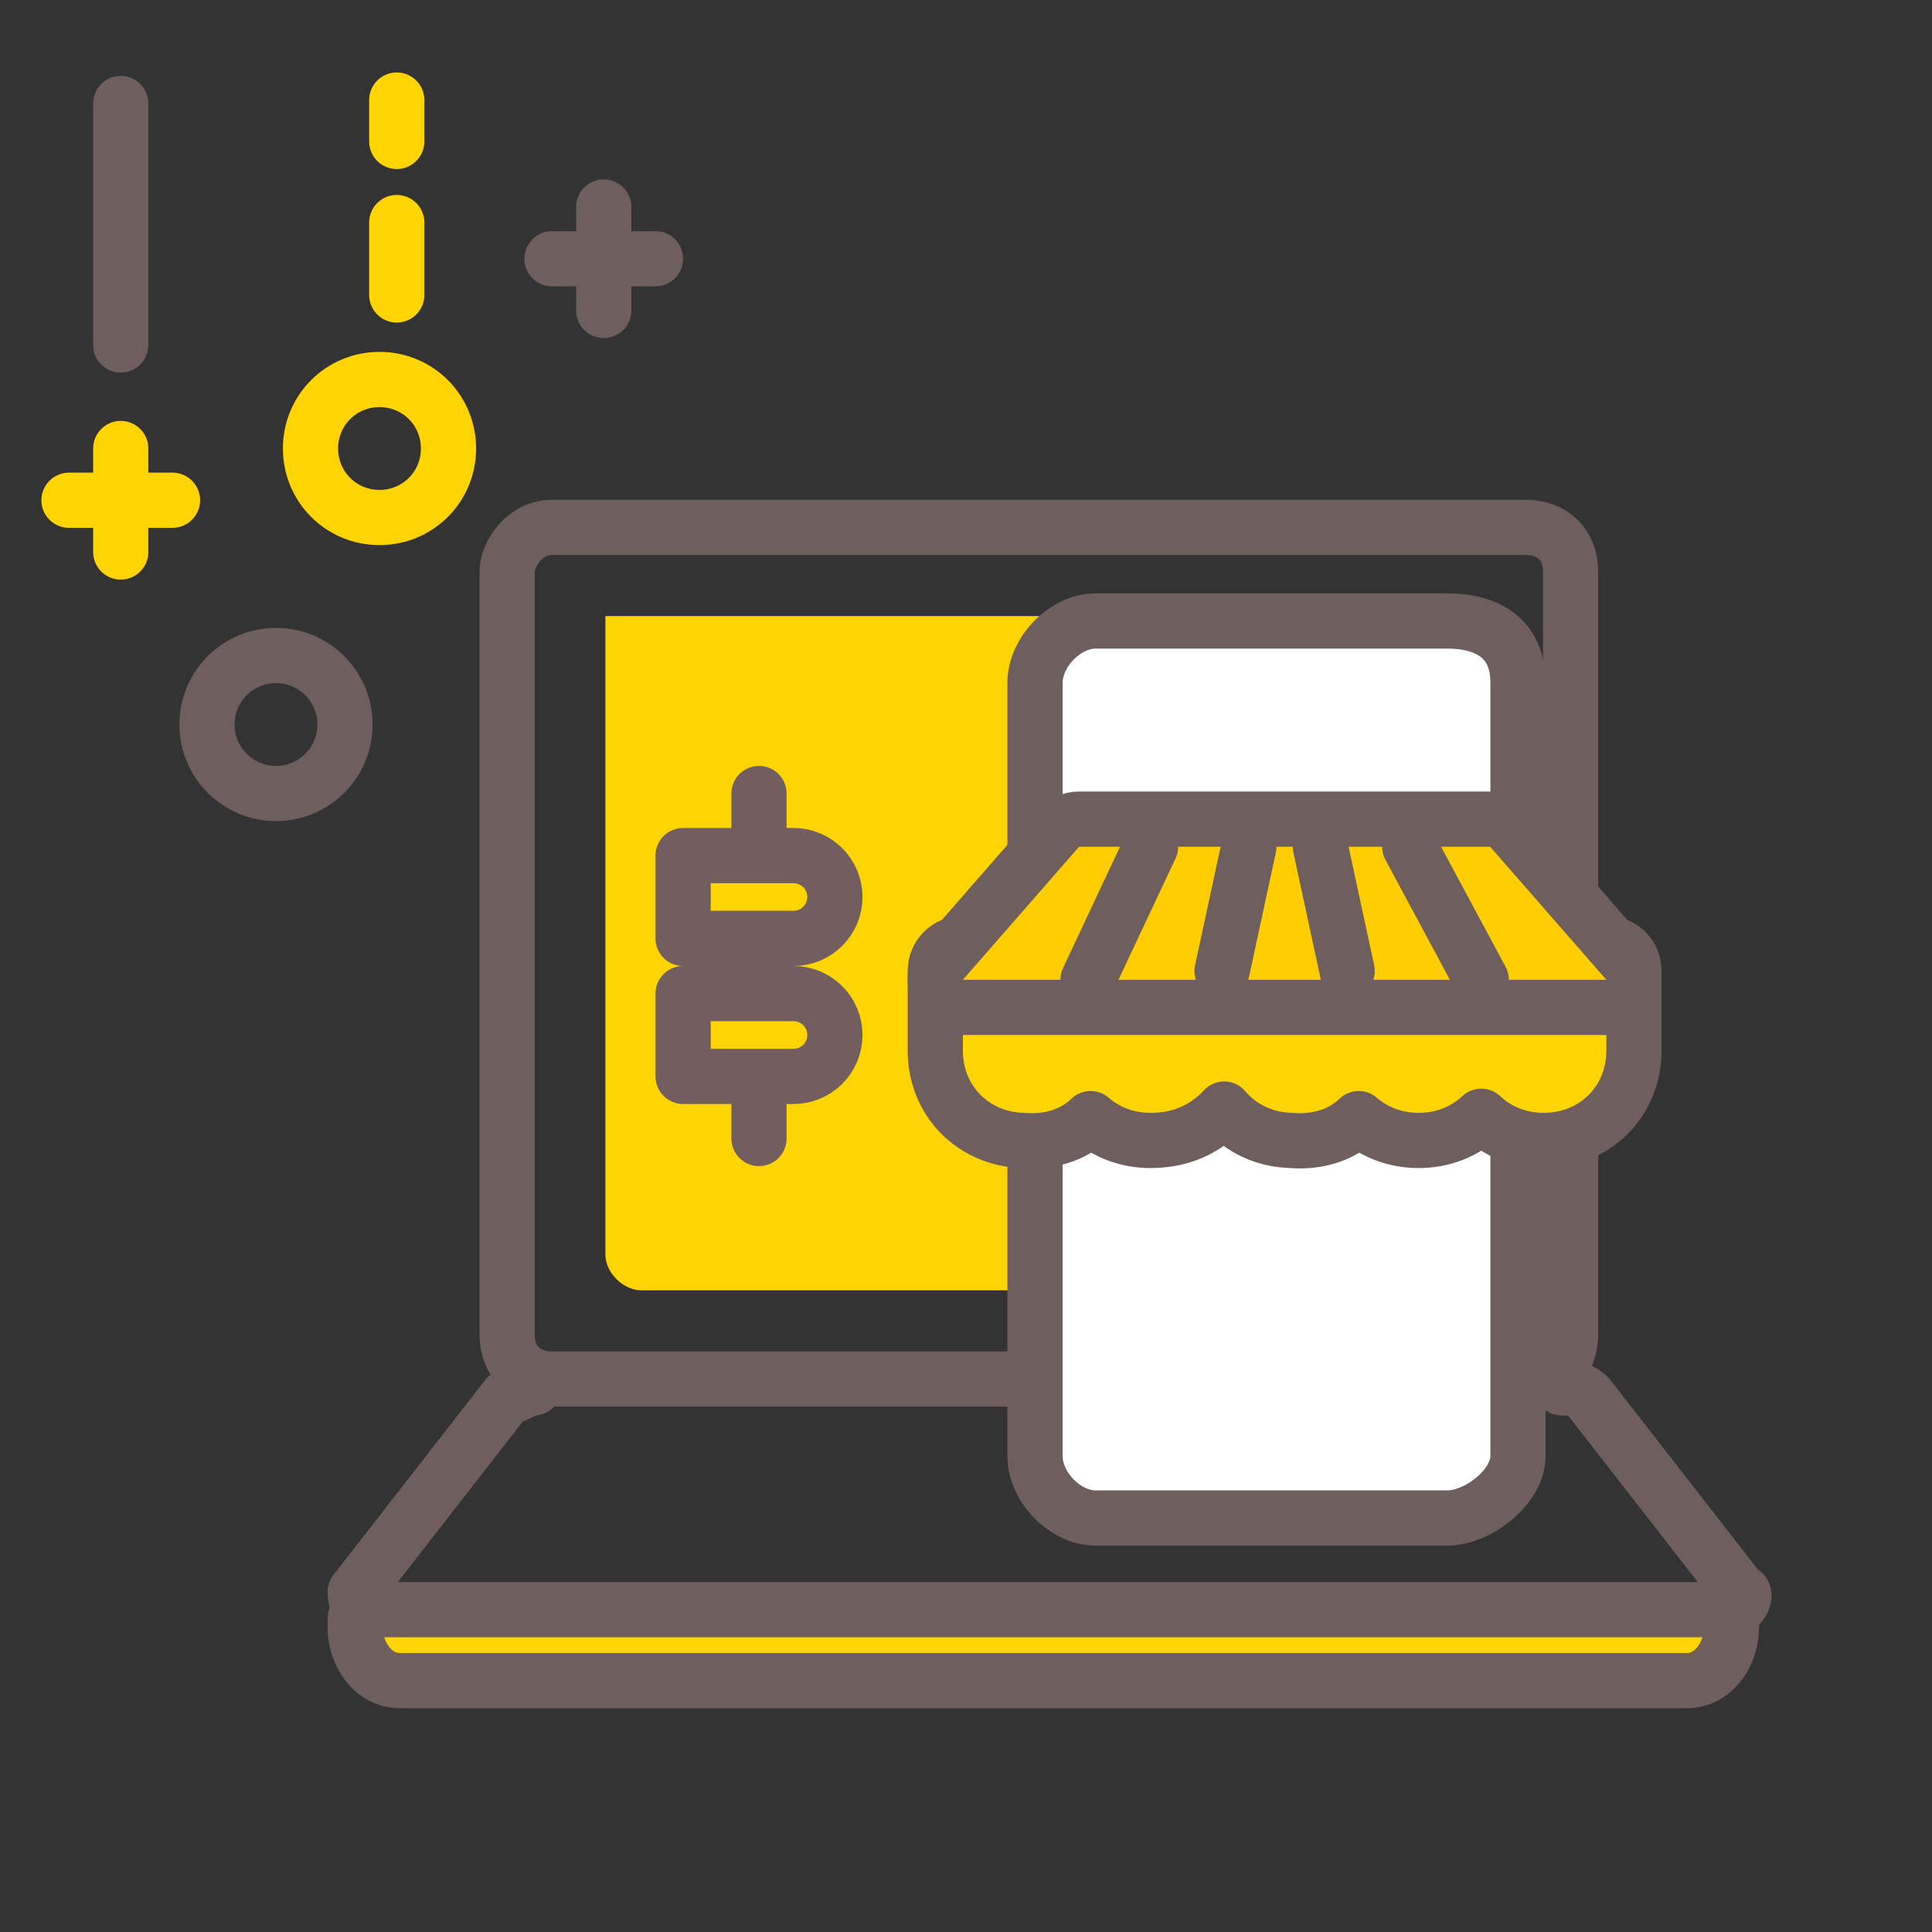 <svg width="56" height="56" viewBox="0 0 56 56" fill="none" xmlns="http://www.w3.org/2000/svg">
<rect x="0" y="0" width="56" height="56" fill="#333333" stroke="none"/>
<path d="M17.5 6V9" stroke="#6F5E5E" stroke-width="1.6" stroke-linecap="round" stroke-linejoin="round"/>
<path d="M16 7.5H19" stroke="#6F5E5E" stroke-width="1.6" stroke-linecap="round" stroke-linejoin="round"/>
<path d="M3.5 13V16" stroke="#FFD400" stroke-width="1.6" stroke-linecap="round" stroke-linejoin="round"/>
<path d="M2 14.5H5" stroke="#FFD400" stroke-width="1.6" stroke-linecap="round" stroke-linejoin="round"/>
<path fill-rule="evenodd" clip-rule="evenodd" d="M9 13C9 11.889 9.889 11 11 11C12.111 11 13 11.889 13 13C13 14.111 12.111 15 11 15C9.889 15 9 14.111 9 13Z" stroke="#FFD400" stroke-width="1.6" stroke-linecap="round" stroke-linejoin="round"/>
<circle cx="8" cy="21" r="2" stroke="#6F5E5E" stroke-width="1.6" stroke-linecap="round" stroke-linejoin="round"/>
<path d="M11.5 6.45V8.55" stroke="#FFD400" stroke-width="1.6" stroke-linecap="round" stroke-linejoin="round"/>
<path d="M11.5 2.9V4.1" stroke="#FFD400" stroke-width="1.6" stroke-linecap="round" stroke-linejoin="round"/>
<path d="M3.5 3V10" stroke="#6F5E5E" stroke-width="1.6" stroke-linecap="round" stroke-linejoin="round"/>
<path fill-rule="evenodd" clip-rule="evenodd" d="M50.187 46.914V47.171C50.187 47.943 49.669 48.714 48.892 48.714H11.59C10.813 48.714 10.295 47.943 10.295 47.171V46.914" fill="#FFD400"/>
<path d="M50.187 46.914V47.171C50.187 47.943 49.669 48.714 48.892 48.714H11.59C10.813 48.714 10.295 47.943 10.295 47.171V46.914" stroke="#6F5E5E" stroke-width="1.6" stroke-linecap="round" stroke-linejoin="round"/>
<path d="M45.266 40.229C45.525 40.229 45.784 40.229 46.043 40.486L50.446 46.143C50.705 46.143 50.446 46.657 50.187 46.657H10.554C10.295 46.657 10.295 46.143 10.295 46.143L14.699 40.486C14.958 40.486 15.217 40.229 15.476 40.229" stroke="#6F5E5E" stroke-width="1.6" stroke-linecap="round" stroke-linejoin="round"/>
<path fill-rule="evenodd" clip-rule="evenodd" d="M15.994 15.286H44.23C45.007 15.286 45.525 15.8 45.525 16.571V38.686C45.525 39.457 45.007 39.971 44.23 39.971H15.994C15.217 39.971 14.699 39.457 14.699 38.686V16.571C14.699 16.057 15.217 15.286 15.994 15.286V15.286Z" stroke="#6F5E5E" stroke-width="1.6" stroke-linecap="round" stroke-linejoin="round"/>
<path fill-rule="evenodd" clip-rule="evenodd" d="M17.289 17.857H43.193V36.371C43.193 36.886 42.675 37.4 42.157 37.4H18.584C18.066 37.4 17.548 36.886 17.548 36.371V17.857H17.289Z" fill="#FFD400"/>
<path d="M19.8 24.8H23C23.663 24.8 24.2 25.337 24.2 26C24.2 26.663 23.663 27.2 23 27.2H19.8V24.8Z" stroke="#725E5E" stroke-width="1.6" stroke-linejoin="round"/>
<path d="M19.8 28.8H23C23.663 28.8 24.2 29.337 24.2 30C24.2 30.663 23.663 31.2 23 31.2H19.8V28.8Z" stroke="#725E5E" stroke-width="1.6" stroke-linejoin="round"/>
<path d="M22 23V24" stroke="#725E5E" stroke-width="1.6" stroke-linecap="round"/>
<path d="M22 32V33" stroke="#725E5E" stroke-width="1.6" stroke-linecap="round"/>
<path fill-rule="evenodd" clip-rule="evenodd" d="M44 21.5V20.69V19.793C44 18.299 42.833 18 41.958 18H31.75C30.875 18 30 18.897 30 19.793V39.5V42.207C30 43.103 30.875 44 31.75 44H41.958C42.833 44 44 43.103 44 42.207V21.5Z" fill="white"/>
<path d="M43.2 20.69V21.5H44.8V20.69H43.2ZM43.2 19.793V20.69H44.8V19.793H43.2ZM41.958 18.8C42.33 18.8 42.658 18.868 42.87 19.006C43.025 19.107 43.2 19.292 43.2 19.793H44.8C44.8 18.8 44.391 18.088 43.744 17.666C43.155 17.282 42.462 17.2 41.958 17.2V18.8ZM31.75 18.8H41.958V17.2H31.75V18.8ZM30.8 19.793C30.8 19.598 30.903 19.341 31.119 19.119C31.337 18.896 31.58 18.8 31.75 18.8V17.2C31.045 17.2 30.413 17.552 29.974 18.002C29.535 18.452 29.2 19.091 29.2 19.793H30.8ZM30.8 39.5V19.793H29.2V39.5H30.8ZM30.8 42.207V39.5H29.2V42.207H30.8ZM31.75 43.2C31.58 43.2 31.337 43.104 31.119 42.881C30.903 42.659 30.8 42.402 30.8 42.207H29.2C29.2 42.909 29.535 43.548 29.974 43.998C30.413 44.448 31.045 44.8 31.75 44.8V43.2ZM41.958 43.2H31.75V44.8H41.958V43.2ZM43.2 42.207C43.2 42.32 43.105 42.565 42.793 42.827C42.489 43.081 42.155 43.2 41.958 43.2V44.8C42.637 44.8 43.323 44.47 43.821 44.053C44.311 43.642 44.8 42.99 44.8 42.207H43.2ZM43.2 21.5V42.207H44.8V21.5H43.2Z" fill="#6F5E5E"/>
<path d="M42.934 32.355C43.4 32.794 44.035 33.057 44.747 33.057C46.22 33.057 47.361 31.933 47.361 30.457V28.143C47.361 27.701 47.002 27.343 46.561 27.343H27.91C27.468 27.343 27.11 27.701 27.11 28.143V30.457C27.11 31.917 28.226 33.033 29.676 33.057C29.697 33.059 29.723 33.061 29.752 33.063C29.826 33.067 29.926 33.07 30.044 33.064C30.275 33.053 30.602 33.01 30.943 32.865C31.169 32.768 31.402 32.627 31.612 32.423C32.07 32.821 32.675 33.057 33.349 33.057C34.361 33.057 35.038 32.628 35.484 32.147C35.95 32.699 36.648 33.044 37.447 33.057C37.468 33.059 37.494 33.061 37.524 33.063C37.597 33.067 37.697 33.07 37.815 33.064C38.047 33.053 38.374 33.01 38.714 32.865C38.94 32.768 39.173 32.627 39.383 32.423C39.841 32.821 40.446 33.057 41.121 33.057C41.834 33.057 42.468 32.794 42.934 32.355Z" fill="#FFD400" stroke="#6F5E5E" stroke-width="1.6" stroke-linecap="round" stroke-linejoin="round"/>
<path d="M43.796 24.017C43.644 23.843 43.424 23.743 43.193 23.743H31.277C31.046 23.743 30.826 23.843 30.675 24.017L27.307 27.874C27.101 28.11 27.052 28.445 27.181 28.731C27.311 29.017 27.596 29.2 27.91 29.2H46.561C46.874 29.2 47.159 29.017 47.289 28.731C47.419 28.445 47.37 28.11 47.163 27.874L43.796 24.017Z" fill="#FFCD00" stroke="#6F5E5E" stroke-width="1.6" stroke-linecap="round" stroke-linejoin="round"/>
<path fill-rule="evenodd" clip-rule="evenodd" d="M33.349 24.543L31.536 28.4L33.349 24.543Z" fill="white"/>
<path d="M33.349 24.543L31.536 28.4" stroke="#6F5E5E" stroke-width="1.6" stroke-linecap="round" stroke-linejoin="round"/>
<path fill-rule="evenodd" clip-rule="evenodd" d="M40.862 24.543L42.934 28.4L40.862 24.543Z" fill="white"/>
<path d="M40.862 24.543L42.934 28.4" stroke="#6F5E5E" stroke-width="1.6" stroke-linecap="round" stroke-linejoin="round"/>
<path fill-rule="evenodd" clip-rule="evenodd" d="M38.271 24.543L39.048 28.143L38.271 24.543Z" fill="white"/>
<path d="M38.271 24.543L39.048 28.143" stroke="#6F5E5E" stroke-width="1.6" stroke-linecap="round" stroke-linejoin="round"/>
<path fill-rule="evenodd" clip-rule="evenodd" d="M36.199 24.543L35.422 28.143L36.199 24.543Z" fill="white"/>
<path d="M36.199 24.543L35.422 28.143" stroke="#6F5E5E" stroke-width="1.6" stroke-linecap="round" stroke-linejoin="round"/>
</svg>
